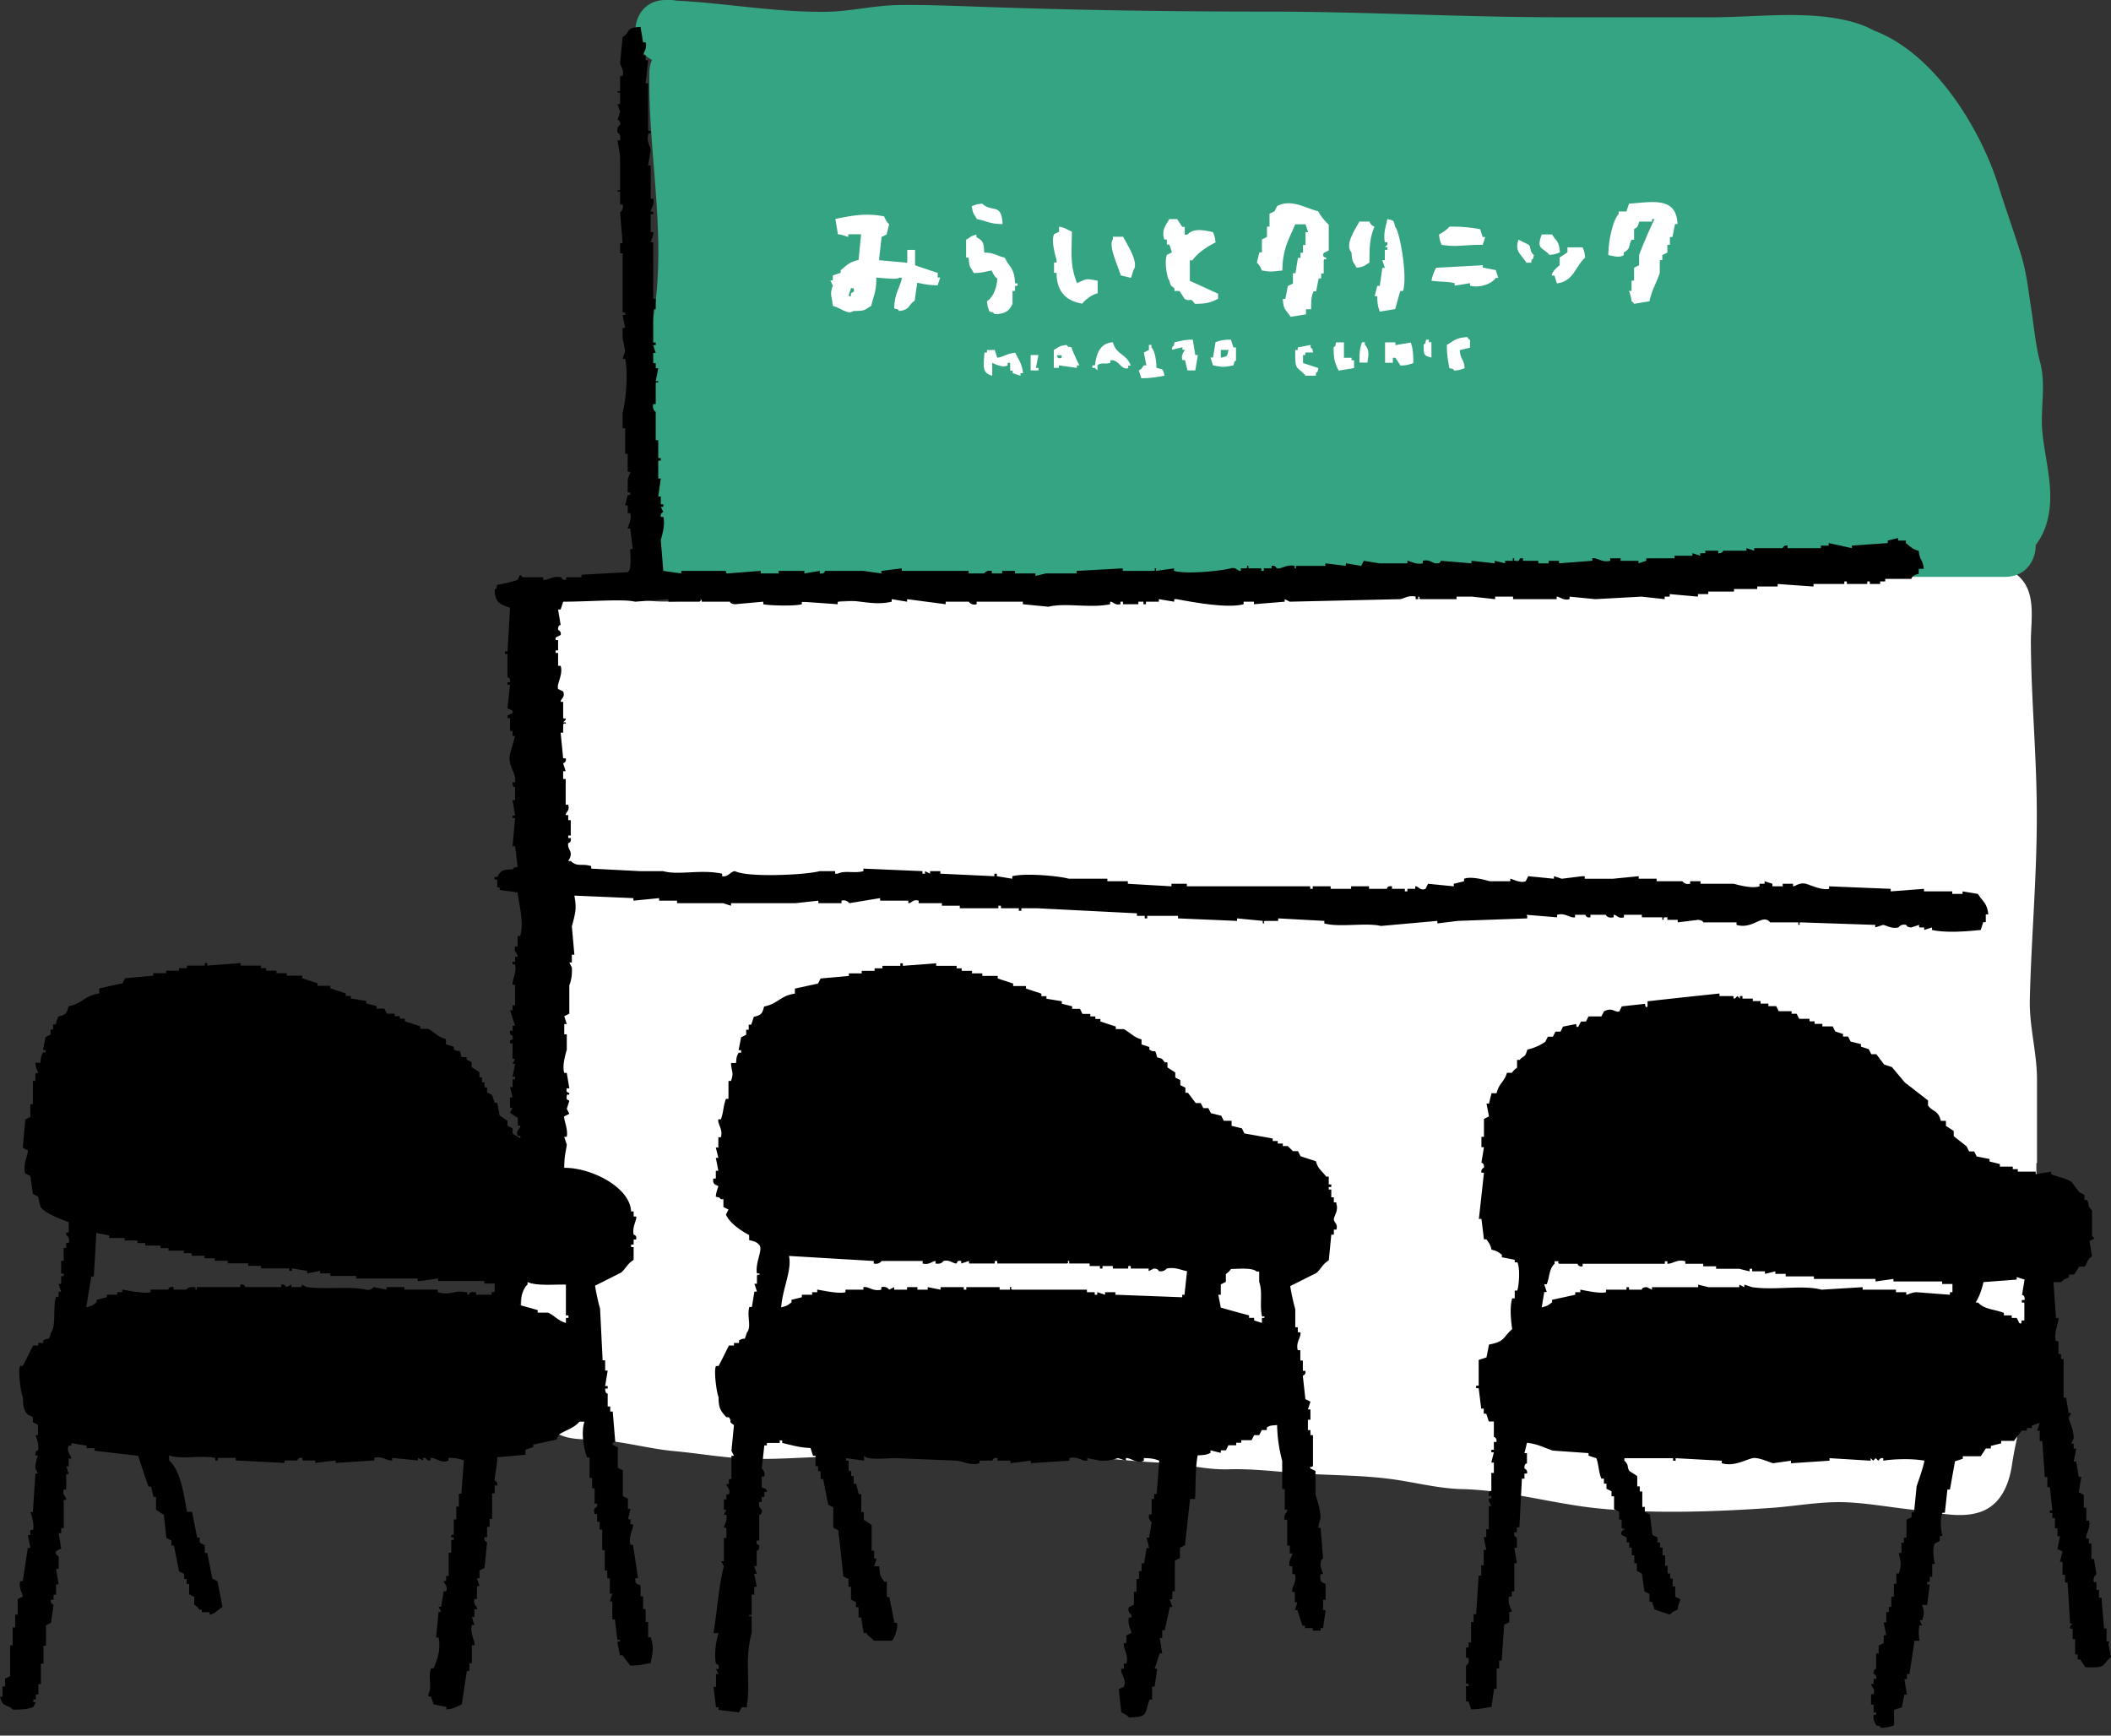 <svg width="90" height="74" fill="none" xmlns="http://www.w3.org/2000/svg"><rect width="100%" height="100%" fill="#333333" stroke="none"/><path d="M86.845 49.565v-3.532c0-1.16-.333-2.257-.306-3.425.063-2.643.306-5.25.297-7.902 0-2.48-.243-4.899-.252-7.37 0-.909.243-2.068-.512-2.76-.405-.378-.98-.513-1.52-.522-.629-.018-1.204-.09-1.833-.152-1.295-.135-2.481.197-3.749.206-.917 0-1.672-.117-2.4.575-.054.046-.08.1-.126.153-.287 0-.584-.018-.872 0-1.879.054-3.802.09-5.672-.045-1.87-.134-3.802 0-5.654-.26-1.843-.252-3.73-.198-5.591-.171-1.78.027-3.533.35-5.295.503-1.834.162-3.659.19-5.51.306a88.308 88.308 0 0 1-5.772.162h-2.903c-.773 0-1.483.189-2.238.251-2.22.19-4.531 0-6.76 0-.926 0-1.879.153-2.787-.009-1.07-.197-1.987-.36-3.074-.143-.432.08-.854.512-.944.944-.459 2.175.099 4.476.162 6.67.08 2.66.009 5.33 0 7.99 0 1.097-.252 2.158-.261 3.255-.009 1.195.018 2.382.018 3.578v.584c-.108.35-.225.71-.315 1.06-.305 1.133-.539 2.275-.62 3.443-.099 1.367-.17 2.778-.144 4.144.027 1.304.144 2.913 1.223 3.803.656.54 1.321.44 2.112.494 1.079.072 2.14.378 3.218.477.998.09 2.005.27 3.003.314 1.16.054 2.346-.045 3.506-.08 2.517-.073 5.007-.243 7.533-.234 2.238 0 4.503.395 6.75.494.953.045 1.843.306 2.805.279 1.196-.036 2.283.134 3.47.197 1.169.063 2.283.063 3.452.216 1.034.135 2.004.405 3.056.432 1.969.045 3.901.638 5.852.827 2.364.233 4.962.135 7.326-.027 1.025-.072 2.04-.27 3.084-.243.989.027 2.058.234 3.056.332.836.09 1.807.351 2.634.126.98-.26 1.357-1.168 1.492-2.085.162-1.097.503-2.166.557-3.29.054-1.15-.125-2.211.1-3.353.188-.917.116-1.825.296-2.742.225-1.096.08-2.31.08-3.425l.028-.045Z" fill="#fff"/><path d="M87.079 18.473c-.108-1.025.17-2.04-.108-3.057-.19-.71-.252-1.483-.369-2.22-.135-.863-.198-1.591-.467-2.436-.297-.944-.63-1.87-.926-2.814-.755-2.418-2.706-5.663-5.313-6.643a4.351 4.351 0 0 0-.989-.386C77.064.43 74.89.737 73.001.737h-6.445c-4.189 0-8.369-.243-12.558-.243S45.701.431 41.548.28C40.46.243 39.364.198 38.276.216c-1.06.018-2.077.287-3.128.287-2.13.018-4.198-.368-6.31-.476A1.423 1.423 0 0 0 28.55 0h-.162c-1.51 0-1.7 1.987-.593 2.553a1.43 1.43 0 0 0-.108.503c-.072 3.452.755 6.985.17 10.446-.287 1.68-.503 3.353-.44 5.06.036.971.054 1.951.018 2.922-.027.782-.153 1.573.108 2.328.53 1.546 2.032 1.295 3.326.98.207.18.485.297.845.297 1.843 0 3.757-.135 5.582.126 1.762.251 3.569.063 5.349.188 1.672.117 3.37.369 5.007 0 1.645-.36 3.578-.072 5.267-.08 1.547 0 3.039.251 4.585.242 1.564 0 3.128-.36 4.701-.458 1.78-.117 3.578-.27 5.358-.27 1.753 0 3.542.117 5.295.036.548-.027 1.087-.126 1.636-.216.962.01 1.923-.018 2.858-.099.495.018.989.036 1.474.036h6.661c.872 0 1.304-.683 1.304-1.357.207-.27.368-.584.476-.962.36-1.285-.054-2.526-.188-3.802Z" fill="#35A482"/><path fill-rule="evenodd" clip-rule="evenodd" d="M69.451 8.683c-.036.108-.072.216-.108.333h-.332v.108c-.252.252-.45 1.204-.44 1.753.188.027.449.135.655 0v-.108c.324-.207.171-.225.333-.548h.108v-.44c.045-.09.144.008.215-.333h.549V9.34h.108a21.1 21.1 0 0 0-.657 1.528v.44l-.215.108v.548h-.108v.44h-.108s.099.262.108.441c.126.09.018-.018.108.108l.656-.108c.09-.449.306-.809.44-1.204v-.549h.108v-.215l.216-.108v-.333h.108v-.332h.108l.108-.549h.108c-.045-1.195-1.088-.934-2.077-.872h.01Zm-26.707.872c-.045-.926-.44-.476-.872-.872-.261.027-.27.045-.44.108.044.35.098.324.215.548.404.081.575.216 1.097.216ZM56.2 9.006c-.512-.117-1.159-.549-1.752-.216l-.108.216-.216.108v.548h-.108v.44l-.215.108v.549h-.108c-.036.143-.072.287-.108.44.108.09.153.189.216.333.44.072.404.045.872 0 .009-.935.278-1.322.548-1.969h.44l.108.333h-.108v.548h-.107v.333h-.108v.215h-.108l-.108.657h-.108v.44l-.216.108-.108.548h-.107c.027.495.152.468.332.764l.656-.107v-.216h.216c.01-.333 0-.53.108-.764h.108l.108-.549h.108v-.215h.108v-.549c.035-.152.09.045.107-.108-.035-.053-.188-.018-.108-.215l.216-.108V9.58a2.407 2.407 0 0 1-.44-.548l-.01-.027Zm-16.198 2.636a42.063 42.063 0 0 1-.989-.333v-.656h-.332v.548l-1.205-.107.108-.99.215-.107c.037-.144.072-.288.108-.44-.107-.09-.152-.19-.215-.333-.81-.153-1.367-.027-2.077.108l.108.656c.18.009.413.117.44.108v-.108h.549l-.108 1.097c-.369.071-.53.242-.764.44v.108c-.108.036-.216.072-.333.108v.216H35.4l.108.215c-.143.387-.045.432 0 .872.342.081.648.396.872.216.567-.01.432-.036.764-.216.09-.413.225-.611.216-1.204.405.018.863.09.989 0h.108c-.108.476-.324.683-.333 1.312.216.063.09-.018.216.108.476-.063.36-.243.656-.44l.108-.765c.279.054.485.108.872.108.036-.108.072-.216.108-.332h-.108v-.216l.027.027Zm-3.722.872v.108h-.108c.036-.108.072-.216.108-.333h.108c.072.207-.063.153-.108.216v.009Zm13.79-.109h.216l.216.333c.288.17.198-.117.44.215.522 0 .693-.063.99-.215v-.216c-.405-.18-.8-.369-1.205-.549v-.872h.108c.242-.332.61-.575.988-.764-.027-.26-.044-.27-.108-.44-.386-.081-.818-.189-1.096.108h-.108v-.333h-.108l-.216-.332h-.332c-.1.188-.36.458-.216.871h.108v.216h.108c.036.108.072.216.108.333l-.216.108c-.108.278 0 .98.108 1.096.072.27.054.18.216.333v.108Zm9.636 0h.108c.207-.575-.134-2.544-.332-2.733-.081-.296-.027-.252-.333-.332-.054.278-.18.584-.108.988h.108v.108l-.108.108h.108v.108h-.108v.44h-.107c.035.108.071.216.107.333h-.107l-.108.764h-.108c-.036.144-.072.288-.108.44h.108c0 .315.036.468.108.657l.656-.108.216-.764.008-.01Zm-1.312-2.958h-.44c-.136.28-.648.971-.334 1.313.028.467.072.368.216.656.35-.045.324-.099.549-.216 0-.719.018-1.078.215-1.528-.144-.09-.135-.072-.215-.216l.009-.009Zm-11.606 2.518c-.512-.09-.44-.09-.871.108-.297-.764-.234-1.259-.216-2.194-.207-.09-.288-.17-.548-.215v.216l-.216.107c-.135.306.072.944.108 1.097v.108h-.108v.44h.108c0 .8.413 1.205 1.096 1.313.135-.171.396-.378.657-.44v-.549l-.01.009Zm16.425-1.528c.036-.108.072-.215.108-.332h-.108a14.708 14.708 0 0 1-.108-.333 6.235 6.235 0 0 0-1.313-.108c-.107.135-.287.252-.44.333.027.26.045.27.108.44.665.108.854 0 1.753 0ZM42.52 11.856c-.019.422-.18.818-.441.989.027.26.045.27.108.44.216.063.09-.018.216.108.449 0 .638-.144.764-.44v-.549h.108v-.216h.107v-.107h-.107c-.018-.639-.234-.675-.441-1.097-.36-.08-.423-.207-.872-.216-.018-.431-.054-.503-.333-.656v-.108c-.27.063-.242.117-.44.216v.764h.108c.027.467.072.368.216.656.368 0 .494-.063.764-.108.072.144.108.234.215.333l.027-.01Zm23.65-1.86h-.44c-.234.647.008.521.332.872.26-.027.27-.045.44-.108-.027-.494-.153-.467-.332-.764Zm-18.725.107v.108c-.206.278.243 1.168.333 1.528.144.036.288.072.44.108.036-.108.072-.216.108-.333.243-.332-.278-1.088-.44-1.42h-.44v.009Zm17.295.109c-.17.522.09.585.333.99h.216v-.109c.126-.126.045 0 .108-.215-.207-.18-.1-.288-.216-.44a20.258 20.258 0 0 0-.44-.217v-.009Zm2.086.332v.216c-.108.072-.215.144-.332.216v.332s-.36.28-.333.44h.108c.036.109.072.217.108.334.728-.09.773-.72 1.204-1.097-.027-.26-.044-.27-.108-.44h-.656.01Zm-3.613.873v-.108l-1.969.108c-.08.045-.189.405-.216.549.261.054.666.027.99.107v.108l.655-.108v.108c.459.117.953-.108 1.097-.332h.108a14.835 14.835 0 0 1-.108-.333l-.548-.108-.01.01Zm-.657 2.956c-.504.027-.567.162-.872.333 0 .422.053.683.108.989.215.063.09-.018.215.107.26-.027.27-.044.44-.107-.062-.477-.161-.288-.215-.764.144-.036.288-.072.44-.108v-.333c-.125-.09-.018.018-.107-.108l-.01-.009Zm-11.713.108c-.368 0-.494.063-.764.108-.063.216.018.09-.108.216v.108c.144-.036.288-.072.44-.108v.108h.108c-.053.108-.18.225-.107.44h.108l.107.44h.333l.108-.655h-.108l-.108-.657h-.009Zm1.637 0c-.315 0-.468.036-.657.108l-.108.656h-.108c.036.108.072.216.108.333.432.081.45.081.872 0 .063-.216-.018-.09.108-.216v-.548h-.108a14.708 14.708 0 0 1-.108-.333Zm-.432.774v-.333h.332c-.08.297-.027.252-.332.332Zm8.862-.774h-.107c-.063.216.018.09-.108.216.009.423-.018.459.332.549v-.657h-.107v-.108h-.01Zm-13.465.109c-.558.053-.693.476-.764.988h-.108v.108h.108l.108.108v-.216c.152-.143.296-.036.548-.107v-.108c.36-.063.458.44.764.332v-.108h.108c-.189-.512-.603-.44-.764-.988v-.01Zm10.185.664h-.333v-.657h-.332c-.063.216.018.09-.108.216 0 .521.063.692.216.989l.656-.108v-.333h-.108v-.107h.009Zm.548-.664h-.108c-.099.251-.117.485-.108.871h.333c.036-.26.117-.53-.108-.764v-.107h-.009Zm1.312.115v-.108h-.44v.872h.333v-.215h.108c.072.107.144.215.215.332.288-.009.37-.045.549-.108 0-.395-.018-.62-.108-.872l-.656.108v-.009Zm-14.014.001c-.35.045-.323.098-.548.215v.764h.216v-.107l.764.107v-.107h.107s-.296-.612-.332-.765c-.216-.063-.09.018-.216-.107h.01Zm-.216.548c-.206.072-.152-.063-.215-.108h.215v.108Zm4.046.431c-.01-.323-.063-.71-.216-.872v-.107h-.108v.215l-.215.108.107.549h-.108c-.098.134-.071.134-.215.215.036.108.072.216.108.333.422 0 .683-.054.989-.108-.081-.297-.028-.252-.333-.333h-.01Zm6.238-.548h.108v-.108h.333c-.063-.216.018-.09-.108-.216v-.107l-.549.107v.108h-.107c-.01.944.045.639.44 1.097h.44v-.108c.126-.126.046 0 .108-.216-.215-.072-.44-.144-.656-.215v-.333l-.009-.009Zm-13.025.118a14.708 14.708 0 0 1-.108-.333h-.333v.108h-.108c-.027.548-.134.863.333.989v-.549c.09.036.44.234.656.108v-.108h.108v.333h.108v.108c.108.036.216.072.333.107v-.107h.107c-.044-.423-.188-.567-.332-.872-.387.045-.432.152-.764.216Zm1.421-.117v.656h.332v-.107h-.108l.108-.549h-.332Z" fill="#fff"/><path fill-rule="evenodd" clip-rule="evenodd" d="m65.073 39.003 1.312.108v-.108c.351-.1.549.153.764.108v-.108h.441s.036.144.216.108v-.108h.656s.045.161.332.108v-.108c.153 0 .18.18.441.108v-.108h.764v.108h.872v.107c.153-.018-.036-.063.108-.108h.108v.108h.44v.108l.872-.108c.216.018.216.108.216.108h1.42v.108c.495.144.854-.162 1.097-.216.234-.063.332.108.332.108h1.205v.108c.153 0-.045-.099.108-.108l3.173.108v.108c.108-.036.216-.072.333-.108.153.018.36.18.656.108 0 0 .09-.162.333-.108 0 0 .017.108.215.108.108-.036.216-.072.333-.108v.108h.216v.108c.108-.036.215-.072.332-.108v.108c.674.144 1.61.045 2.077 0l.108-.333h.108v-.332h.107c-.054-.504-.251-.549-.44-.872l-.656-.108v.108h-.44v-.108h-1.205v-.108l-1.42.108v-.108l-2.626-.108v.108c-.305.072-.79-.162-.988-.216-.261-.072-.468.117-.549.108v-.108h-.44v.108h-.44v-.108a14.67 14.67 0 0 0-.333-.108v.108h-.216v.108c-.341.108-.917-.063-1.097-.108h-1.42v-.108h-.44v.108c-.243.045-.324-.108-.333-.108h-1.097v-.108h-.764v-.107l-1.096.108h-1.205v-.108h-.108l-.872.108a16.414 16.414 0 0 0-.332-.108v.108l-1.097-.108-.108.215c-.243.1-.602-.117-.656-.108v.108h-.872c-.17-.044-.764-.224-1.097-.108v.108c-.144.036-.288.072-.44.108v.108l-1.097-.108-.108.216c-.243.099-.306-.135-.44-.108v.108h-.333v.108h-.108v-.108h-.548v-.108c-.216-.036-.216.108-.216.108h-.764v-.108h-.764v.108h-.872v-.108h-.764v.108h-.108v-.108H50.6v-.108h-.656v.108l-1.86-.108v-.108h-.873v-.108h-1.645c-.404-.116-1.842-.251-2.409-.107v.108l-.656-.108v-.108h-.108v.108l-2.301-.108v-.108h-.44v.108l-.216-.108v.108h-.108v-.108l-2.517-.108v.108c-.396.108-.773-.045-1.097.108h-.108v-.108h-.656c-.584.162-3.074.279-3.614 0-.206.018-.278.26-.548.216v-.108c-.953-.198-1.825.08-2.517-.108h-.989l-2.076-.108v-.108c-.414-.126-.593.054-.872-.216h-.108c.27-.422-.054-.458 0-.764 0 0 .144-.018.108-.215h-.108v-.108h.108v-.656h-.108v-.216h-.108c.018-.153.18-.18.108-.44h-.108v-1.097h-.108v-.333h.108a14.835 14.835 0 0 1-.108-.333c0-.017.153-.035.108-.215h-.108l-.108-1.097h.108v-.332c.045-.144.135.044.108-.108h-.108l.108-.108c0-.153-.08.045-.108-.108v-.656h-.108c0-.144.207-.19.108-.44l-.216-.109c-.071-.224.225-.611.108-.988h-.108v-.549h-.107v-.108h.107v-.44h-.107v-.108l.215-.108c.045-.162-.108-.216-.108-.216-.018-.206.108-.215.108-.215l-.108-.657h.108c.036-.108.072-.215.108-.332 1.088 0 2.59-.126 3.066 0l1.42-.108v.108h1.312c.153-.036-.045-.135.108-.108v.108h1.205s0 .09.215.108l1.205-.108v.108c.207.054 1.34.09 1.645 0v-.108l1.528.108v-.108c.647-.171 1.456.207 2.301 0v-.108l.657.108v-.108l1.645.216v-.108h.989s.09.17.332.108v-.108h1.969v.108l1.096.107c.693-.18 1.798.073 2.625-.107v-.108c.153 0 .18.162.44.108v-.108h.109v.108h.656v-.108h.216v.108h.107v-.108h.549v-.108l.656.108v-.108h.108c.54.099 2.14.413 2.85.216v-.108h.44v.108l1.312-.108v-.108l.216.108 4.71-.108c.162-.027.36-.18.657-.108v.108h.108v-.108c.152.01-.045.072.107.108h1.529v-.108h.656l.989.108v-.108h.764v.108h1.86v-.108c.135 0 .28.18.549.108v-.108l1.097.108 1.968-.108.989.108v-.108h.216v-.108l1.204.108v-.108h.44v-.108h1.097v-.108h.99v-.107h.871v-.108l1.528.108v-.108h1.313v-.108h.108v.108h.872v-.108h.107v.108h.44v-.108h.217v-.108h1.096c.063-.027.01-.144.333-.216v-.215h.216c-.063-.477-.162-.288-.216-.765-.297-.08-.342-.18-.548-.332v-.108h-.333v-.108c-.144.036-.288.072-.44.108v.108l-1.529.108v.108l-.989-.216v.108h-.332v.108h-1.42v-.108c-.18-.027-.19.099-.216.108H74.79v.107c-.108-.036-.215-.072-.332-.107v.107h-.99s-.035.135-.215.108v-.108h-.548v.108h-.216v.108a14.835 14.835 0 0 0-.333-.108v.108h-.764v.108h-1.204v.108c-.108.036-.216.072-.333.108v-.108h-.764v-.108h-.44v.108c-.36.09-.549-.144-.764-.108v.108l-1.42.108v-.108h-.441v.108h-.44v-.108h-.657v-.108h-.108c-.08.054 0 .144-.215.108-.153-.027.044-.126-.108-.108v.108h-.333v.108a32.373 32.373 0 0 0-.44-.108v.108l-.99-.108v.108l-1.312-.108s.018.126-.215.108c-.144-.01-.27-.18-.549-.108v.108c-.287.072-.584-.117-.656-.108v.108h-1.205l-.656-.108-.108.216-.656-.108v.108l-.872-.108v.108h-1.204c-.153.027.045.107-.108.107v-.107c-.369-.072-.53.143-.764.107 0 0-.054-.143-.216-.107v.107h-.333v.108h-.108v-.108h-.548v-.107c-.153-.027.036.063-.108.107h-.215v.108c-.135.027-.19-.18-.44-.108-.405.108-1.853.261-2.41.108v-.108c-.252.037-.512.072-.764.108v-.108c-.153-.026.045.072-.108.108h-1.312v-.108l-1.969.108v.108h-1.313c-.143.036-.287.072-.44.108v-.108h-.872v-.108h-.548v.108h-.44v-.108c-.243-.045-.324.108-.333.108h-.657v-.108h-2.85v-.108c-.287.037-.583.072-.871.108v.108l-.764-.108h-1.645s.009.144-.216.108v-.108l-.656.108v-.108h-1.097v.108h-.764v-.108l-1.42.108c-.153-.027.036-.072-.108-.108h-1.86v.108l-.765-.108-.108-1.312c.045-.17.198-.647.108-.989h-.108c-.036-.17.108-.207.108-.216l-.108-.215h.108V21.5h-.108v-.333h-.108l.108-.764h-.108v-.764h.108v-.108h-.108v-.764h-.108v-1.204s-.161-.09-.107-.333h.107v-.872c.027-.153.1.045.108-.108h-.108l.108-.548h-.108v-.216h-.107v-.44h.107a14.509 14.509 0 0 1-.107-.333h.107v-.108h-.107v-1.42h.107v-.44h-.107v-2.41h-.108c.036-.108.072-.215.108-.332v-.108h-.108v-.764h.108v-.108h-.108c0-.144.18-.27.108-.548h-.108v-1.42h-.108l.108-.657c-.01-.144-.18-.35-.108-.656.036-.153.108.045.108-.108s-.072.045-.108-.108V3.558h-.108l.108-.988h-.108v-.216h-.108c-.009-.063.189-.297.108-.548h-.108l-.108-.657c-.665.036-.386.18-.764.44l-.108 1.098c.018.152.18.27.108.548h-.108v.656h-.108c0 .153.09-.045.108.108v.44h-.108c.036.108.072.216.108.333-.036.108-.072.216-.108.333 0 0 .144.036.108.215 0 0-.162.09-.108.333 0 0 .162.063.108.333h-.108l.108.656v1.42c-.036.153-.126-.045-.108.108h.108v.548h.108c.054.234-.108.333-.108.333l.108 1.312h-.108v.44h.108v2.518h.108v.108h-.108l.108.548h-.108v.44l.108.549c-.036.108-.072.216-.108.332h.108c.144.647.018 1.825-.108 2.301v.657h.108v1.096h.108v.764h.108c0 .126-.108.171-.108.441v.44h.108v.108h-.108c-.036.144-.072.288-.108.44h.108v.333h.108c.08.252-.117.603-.108.657h.108l.108.872h-.108c0 .287.072.872-.108.988l-1.969.108v.108h-.656v.108c-.18.027-.198-.108-.216-.108-.36-.072-.548.144-.764.108v-.108h-.872l-.108-.108-.107.216c-.171.08-.702.189-.872.216-.063.215.018.09-.108.215.018.576.26.612.656.765l-.108 1.86h-.108v.108h.108v.989s.153.027.108.216h-.108v.107h.108l-.108.99c.027.08.252.044.216.215l-.216.108v.108h.108v.548h.108v.216h.108l-.216.764c-.117.512.279.8.216 1.205h-.108c-.018.224.108.215.108.215v.549h-.108l.108.656h-.108v.108h.108l-.108 1.204h.108l.108.872c-.216.063-.09-.018-.216.108-.432.018-.504.054-.656.333h-.108v.108h.108v.332h.108v.108l.764.108c.044.458.287 1.276.107 1.86h-.107v.441h-.108c-.072.26.126.297.108.44h-.108v.216h-.108v.108h.108c.08.369-.144.692-.108.872h.108v.872h-.108v.216h-.108c.072.215.144.44.216.656h-.108v.216h-.108c-.036.18.108.206.108.215.036.216-.063.135-.108.216v.108h.108v.656h.108l-.108.216h.108l-.108.548h.108v.108h-.108v.333h-.108c.036.144.072.288.108.44h-.108v.44h.108l-.108.217c.108.071.216.143.332.215v.333h.108c.027.117-.233.207-.107.44h.107v.108a9.588 9.588 0 0 0-.332-.216v-.215L21.637 48v-.216a11.985 11.985 0 0 0-.332-.216c-.037-.18-.072-.368-.108-.548h-.108a14.708 14.708 0 0 1-.108-.333l-.216-.108v-.215h-.108v-.216h-.108v-.216h-.107v-.215a10.515 10.515 0 0 0-.333-.216v-.216l-.216-.108v-.108h-.216c-.116-.45-.044-.135-.332-.332v-.108a14.67 14.67 0 0 0-.333-.108v-.216c-.341-.09-.503-.314-.764-.44h-.332v-.108l-.657-.216v-.108h-.215v-.107h-.216v-.108h-.333l-.108-.216h-.332v-.108a32.373 32.373 0 0 0-.44-.108v-.108l-.657-.108v-.107h-.216v-.108c-.215-.072-.44-.144-.656-.216v-.108h-.548v-.108l-.656-.216V41.6h-.657v-.107h-.44v-.108h-.44v-.108h-.216v-.108h-.872v-.108l-1.42.108v-.108h-.108v.108h-.765v.108h-.332v.108h-.548v.108h-.549v.107l-1.204.108-.108.216-.99.216v.216c-.62.08-.71.431-1.311.548-.081.315-.117.36-.441.44-.036.108-.072.216-.108.333h-.108v.216h-.108v.215c-.071.037-.143.072-.215.108l-.108.549h.108v.108h-.108c-.081.161-.09.18-.108.44H1.51c0 .225.117.36.108.44H1.51v.333h-.108v.989h-.108v.548l-.215.108-.108 1.205.216.108c.027.134-.243.674-.108.988l.215.108.108.764.216.108a32 32 0 0 1 .108.44c.198.288.836.513 1.204.657v.44h-.107v.108s.18.108.107.333h-.107v.215h-.108v.549h-.108v.548h.108v.108h-.108v.333h-.108c.036.107.072.215.108.332h-.108v.216h-.108c-.144.387.01 1.259-.216 1.528-.134.432-.027.144-.332.333v.108h-.216v.108h-.216c-.144.287-.287.584-.44.871H.863c-.117.19.045 1.25.108 1.313.018.422.027.548.216.764l.215.108v.215l.216.108v.44H1.51s.171.396.108.657c0 0-.126-.018-.108.216h.108s-.126.305-.108.548l.108.216H1.51l-.108 1.645h-.108s.198.503.108.764h-.108v.216h-.107l.107.548h-.107l-.216 1.42H.863c-.08.288.099.504.108.656l-.216.108v.657H.647v.548H.54v.764H.431v1.313l-.215.107v.333H.108v.44H0c.135.495.279.279.548.549.396 0 .62-.018.872-.108l.108-.216H1.42v-.108h.108v-.215h.108v-.441h.108v-.872h.108v-.764h.108v-.872l.215-.108.108-.764c0-.018-.162-.036-.108-.216h.108v-.215h.108v-.44H2.5l-.108-.657H2.5v-.548s-.17-.036-.108-.216l.216-.108-.108-.656h.108v-.216h.108v-1.205h.108c.018-.134-.18-.18-.108-.44h.108v-.656h.107l-.107-.333h.107v-.332h.108c.018-.1-.233-.315-.108-.549h.108v-.108l.657.108v.108h.332v.108l1.86.216c.145.44.289.872.441 1.312h.108c.036.144.072.288.108.44h.108v.549c.108.072.216.144.333.216.036.332.072.656.107.989l.216.107v.216h.108l.216 1.097.216.108v.216h.107v.215h.108v.44l.216.108v.333s.162.099.216.216h.108v.108h.332v.108c.306-.081.315-.198.549-.333l-.216-1.097-.216-.108-.216-1.096H8.73v-.333l-.216-.108v-.215h-.108L8.19 64.46h-.216c-.143-.782-.278-1.762-.764-2.193v-.216c.513.189 1.322-.018 1.969.108v.108h.108v-.108h.764v.108l2.076.107v-.107h.549s.027-.144.215-.108v.108h.549v.107l.872-.107v.107l1.645-.107v-.108c.36-.1.54.144.764.108v-.108l1.097.108v-.108l.215.108v-.108h.108s.054.135.216.108v-.108c.216-.027.476.27.764.108v-.108c.315 0 .467.036.656.108l-.108 1.42h-.107v.548h-.108v.549h-.108v.656h-.108v.108h.108v.108h-.108v.548h-.108v.989h-.108v.215h-.108c.027.144.19.19.108.44h-.108l-.108.657h-.107l.107.216h-.107l-.108 1.096h.108c.107.54-.072.99-.216 1.313h-.108c-.135.36.054.782-.108 1.097v.107h.108c.036.108.072.216.108.333l.548.108v.108c.35-.036.414-.108.656-.216l.216-1.42h.108v-.333h.108v-.764h.108c.036-.18-.207-.521-.108-.872h.108a14.708 14.708 0 0 1-.108-.333h.108v-.332h.108c.027-.135-.18-.189-.108-.44h.108v-.549h.108a14.67 14.67 0 0 1-.108-.332h.108v-.333l.215-.108.108-1.097s-.153-.036-.108-.215h.108v-.44h.108v-.334h.108V63.67h.108v-.333h.108c.036-.17-.108-.215-.108-.215-.018-.126.117-.657.108-.99l1.204-.107v-.216c.108-.036.216-.072.333-.108v-.108l.989-.215.107-.216c.324-.207.639-.27.872-.548h.216c-.144.404-.054 1.078.108 1.528h.108v.872h.108v.44h.108v.656h.107v.108c-.044.072-.188.072-.107.333h.107v.332h.108v.333h.108v.872h.108v.872h.108v.332h.108v.657h.108a14.67 14.67 0 0 0-.108.332h.108v.764h.108l.107.872h.108c.027.153-.018-.009-.108.108l.108.549h.108l.333.44c.395 0 .593-.063.872-.108.072-.395.153-.656 0-1.097h-.108v-.656h-.108v-.548h-.108v-.548h-.108v-.44c-.045-.109-.26 0-.216-.334h.108c-.072-.476-.143-.952-.215-1.42h-.108c-.108-.341.144-.719.108-.872h-.108v-.215h-.108c.036-.144.072-.288.108-.44h-.108v-.441l-.216-.108V62.69l-.216-.108v-.872l-.215-.108v-.108h.108l-.108-1.312h-.108v-.216h-.108v-.548s-.108.018-.108-.216h.108v-.108H25.8l.108-.656H25.8v-.44h-.108l-.108-2.194a9.735 9.735 0 0 1-.215-.988c.368-.18.728-.369 1.096-.549.189-.135.279-.395.549-.548v-.548h-.108v-.108h.108v-.216h.107c.045-.189-.098-.189-.107-.216-.072-.332.152-.629.107-.764h-.107v-.216h-.108c-.045-1.033-1.7-1.87-2.85-1.86 0-.558.081-.728.108-.99a13.13 13.13 0 0 1-.108-.332h.108c.063-.332-.144-.755-.108-.872l.216-.108-.108-.215.108-.333c-.054-.08-.144 0-.108-.216.027-.152.099.045.108-.107-.054-.081-.153 0-.108-.216h.108l-.108-.657h-.108c-.099-.323.063-.827.108-.988V44.1h-.108v-.44h.108a16.414 16.414 0 0 1-.108-.332l.216-.108v-1.205c.027-.09.135-.324.108-.764l-.108-.216h.108v-.332h.108l-.108-1.205c.18-.656.197-.8.108-1.312l2.517.107v.108l1.096-.108v.108h.764v.108h1.969c.108.036.216.072.333.108v-.108h2.732l.99-.108v.108h.988V38.4a.31.31 0 0 1 .333.108l1.312-.216v.108h1.205v.108c.152 0 .18-.18.44-.108v.108h.989v.108h.764v.108h1.645v-.108h.108v.108h.764v.108h.108v-.108h.656l4.27.216v.108h.333v.108h.107v-.108h1.313v.108l2.517.107v-.107l1.096.107v.108c.153 0-.044-.08.108-.108h.549v-.107l1.968.107v.108c.639.18 1.78-.045 2.41.108l2.408-.216v.108l.872-.108 2.958-.107v-.108l-.036-.045Zm-44.011 16.09h-.108v.108h-.656v-.108h-.108c-.216-.027-.144.072-.216.108-.153-.018.045-.08-.108-.108-.548-.099-.638.162-1.204 0v-.108h-1.42v-.108h-.765v.108l-.548-.108s-.099.162-.333.108c-.692-.152-1.68 0-2.517-.108l-.215-.107v.107h-.44v-.107l-.217.107c-.018 0-.045-.143-.215-.107v.107h-1.529s-.035-.143-.215-.107v.107H8.387v.108c-.153 0 .045-.099-.108-.108-.279-.027-.333.108-.333.108h-.548v-.108c-.225-.035-.216.108-.216.108h-.764v.108c-.305.09-1.16-.117-1.204-.108v.108h-.216v.108h-.44v.108c-.144.036-.288.072-.44.108v.108c-.163.126-.19.153-.441.215l.215-1.312H4l.108-1.86c.18.035.369.071.548.107v.108h.657v.108h.548v.108h.333v.108h.656v.108h.332v.107h.657v.108h.332v.108h.549v.108h.44v.108h.548v.108h.872v.108h.549v.108h1.204v.107h.108v-.108l.656.108v.108l.549-.108v.108h.44v.108h1.097v.108h2.625v.108h.108l.764-.108v.108h1.968v.108h.44v.332l-.026.036Zm3.065-.323v1.312h.108v.108h-.108v.216c-.35-.1-.503-.333-.764-.44h-.44v-.109c-.252-.072-.513-.143-.765-.215.054-.315.126-.702.333-.872v-.108c.387.17 1.088.099 1.645.108h-.009Z" fill="#000"/><path fill-rule="evenodd" clip-rule="evenodd" d="M56.974 51.264h-.108v-.215h-.108v-.333h-.108v-.108h.108V50.5h-.108v-.332h-.108c-.18-.243-.35-.324-.44-.657-.216-.071-.44-.143-.656-.215l-.108-.216h-.216l-.216-.216h-.215v-.107h-.216v-.108h-.216v-.108l-1.205-.216-.107-.216a35.873 35.873 0 0 0-.44-.108v-.215h-.333l-.108-.216a32.013 32.013 0 0 0-.44-.108l-.109-.216h-.215l-.108-.215h-.216c-.108-.144-.216-.288-.333-.44h-.108v-.217l-.215-.108v-.215l-.216-.108v-.216l-.333-.216v-.215h-.107c-.153-.162-.054-.144-.333-.216-.117-.45-.045-.135-.333-.333v-.108c-.108-.036-.215-.072-.332-.107v-.216c-.342-.09-.504-.315-.764-.44h-.333v-.108l-.656-.216v-.108h-.216v-.108h-.216v-.108h-.332l-.108-.216h-.333v-.108c-.144-.035-.287-.071-.44-.107v-.108l-.656-.108v-.108h-.216v-.108l-.656-.216v-.107h-.549v-.108c-.215-.072-.44-.144-.656-.216v-.108h-.656v-.108h-.44v-.108H41v-.108h-.216v-.107h-.872v-.108l-1.42.108v-.108h-.108v.108h-.764v.107h-.333v.108h-.548v.108h-.548v.108l-1.205.108-.108.216c-.332.072-.656.144-.989.215v.216c-.62.081-.71.432-1.312.548-.08.315-.117.36-.44.441l-.108.333h-.108v.215h-.108v.216l-.216.108-.108.548h.108v.108h-.108c-.08.162-.09.18-.108.44h-.215c.018.414.135.37 0 .765h-.108v.764h-.108c-.126.341-.099.566-.216.872h-.108c-.045.197.207.422.108.764h-.108v.44h-.108c.037.144.072.288.108.44h-.108c.037.18.072.37.108.55h-.108v.332h-.107c-.054.314.206.27.215.332 0 0-.108.288-.108.44.216.064.09-.017.216.109h.108v.332l.216.108-.108.216c.153.36.647.692.989.872v.215c.233.054.315.072.44.216.153.216-.188.728-.108 1.205h.108c.01.153-.072-.036-.108.108v.332h-.107c.035.108.072.216.107.333h-.107l-.108.656h-.108c-.117.387.108.845-.108 1.097-.135.431-.027.144-.333.332v.108h-.215v.108h-.216c-.144.288-.288.584-.44.872h-.108c-.117.189.045 1.25.107 1.312 0 .522.1.603.333.872h.108c.153.207-.054.162.216.333l-.108 1.097.108.215h-.108v.99h-.108v.215h-.108c.018.144.189.189.108.44h-.108v.216h-.108v.44h.108l-.108.216h.108c.054.252-.117.486-.108.549h.108v.44h-.108v.989h-.108l.108.216c-.216.818-.296 1.986-.44 2.85h.215c-.09.25-.206.898-.108 1.312 0 0 .144-.018.108.215h-.108l.108.216h-.108v.548h-.107l.107.872h.108v.108l.872.108.108-.216h.216c.189-1.042-.108-1.986.216-3.173v-.656c-.027-.153-.117.045-.108-.108h.108v-.872h.108v-.332h.107l-.107-.549h.107c-.035-.108-.072-.215-.107-.332h.107v-.656s.117.017.108-.216c-.054-.081-.152 0-.108-.216h.108v-1.097s.144 0 .108-.215c0 0-.17-.126-.108-.333h.108v-.216h.108v-.216h.108c.018-.17-.189-.134-.216-.215v-.44h.108c.045-.234-.108-.333-.108-.333l.108-.99h.108v-.107h.548v-.108h.108v.108c.459.108.746.198 1.205.216l.108.332h.107v.44h.108v.217h.108v.332h.108l.216 1.097.215.108v.872l.216.108.216 1.968.216.108v.333h.108v.548l.215.108v.216h.108v.44h.108l.108.656h.108c.108.162.216.189.332.333h.765c.08-.045.278-.54.215-.764h-.108l-.215-1.097h-.108v-.656H37.7c-.18-.27-.18-.207-.216-.656h-.216l.108-.333h-.108v-.332h-.107v-1.097a10.721 10.721 0 0 0-.333-.216v-.333h-.108v-.764h-.108a28.696 28.696 0 0 1-.108-.44h-.108v-.333h-.107v-.215h-.108v-.44h-.108v-.109l.764.108v-.216c.099.216 1.007.108 1.312.108l2.625.108c.26.018.602.225.989.108v-.108h.548s.027-.153.216-.108v.108h.549v.108l.871-.108v.108l1.645-.108v-.108c.351-.099.549.153.764.108v-.108l.549.108c.413.027.737-.108.764-.108.108.036.216.072.333.108v-.108c.206-.027.476.27.764.108v-.108c.314 0 .467.036.656.108l-.108 1.42h-.108v.216H49.1v.656h-.108a.319.319 0 0 0 .108.333l-.108.656h-.108c.036.144.072.288.108.44h-.108l-.107.657h-.108v.332h-.108v.333h-.108v.548h-.108v.549l-.216.108c-.08.197.108.332.108.332v.108h-.108c-.063.315.09.503.108.656l-.215.108v.333h-.108c-.045.197.224.53.108.872h-.108v.215h-.108c-.054.234.242.432.108.764l-.216.108.108.99c.144.071.233.107.332.215.845-.018.648-.162.872-.764h.108v-.549h.108l.108-.764h-.108c.072-.215.144-.44.216-.656h.108l-.108-.656h.108v-.333h.108l.215-.988h.108a14.835 14.835 0 0 1-.108-.333h.108v-.333h.108v-1.312l.216-.108v-.44l.216-.108.215-1.969h.216c.027-.494 0-1.25.108-1.86.288-.019.378-.019.548-.108v-.108c.144.036.288.072.44.108v-.108h.217l.107-.216h.333v-.108h.216v-.108h.44l.108-.216h.216l.108-.215h.215v-.108c.144-.1.19-.081.44-.108a6.32 6.32 0 0 0 .217 1.528v1.205h.108v.872h.107c.018.143-.18.18-.107.44h.107V65.9h.108v.332h.108c.018.117-.189.288-.108.549h.108v.332h.108c.108.35-.153.522-.108.764h.108v.44h.108c-.036.109-.072.217-.108.333h.108c.072.216.144.44.215.657h.108v.108h.333v.107h.333v-.108h.108l.107-.764h-.108v-.44h.108v-.656c-.045-.108-.287 0-.215-.44h.108a14.835 14.835 0 0 1-.108-.333c-.027-.288.108-.333.108-.333l-.108-1.312h-.108c.036-.144.072-.288.108-.44 0-.297-.153-.765-.216-.99v-.988l-.216-.108c-.045-.153.036 0 .108-.108v-1.313h-.108v-.215h-.108v-.44h.108v-.441h-.108c.036-.108.072-.216.108-.333l-.216-.108-.108-.989c0-.026.144-.035.108-.215h-.108v-.44h-.107v-.441h-.108c-.1-.342.162-.567.108-.764h-.108v-.216h-.108v-.764a10.03 10.03 0 0 1-.216-.989c.369-.18.728-.368 1.097-.548.189-.135.279-.396.548-.549l.108-1.096h.108v-.216h.108c.08-.26-.108-.288-.108-.44 0-.135.207-.378.108-.657v-.063Zm-6.463 3.938h-.108v.108l-2.85-.108v-.108h-.44v.108a14.509 14.509 0 0 0-.333-.108v.108h-.108v-.108h-.332v-.108h-3.174c-.152-.036.045-.135-.107-.108v.108h-.441v-.108h-1.42v.108h-.108v-.108h-.99v.108l-.548-.108v.108h-.44v-.108h-.441v.108h-.549v-.108l-.215.108s-.1-.162-.333-.108v.108c-.36.09-.548-.153-.764-.108v.108h-.764v.108c-.306.09-1.16-.117-1.205-.108v.108h-.215v.108h-.44v.108c-.145.035-.288.072-.441.107v.108c-.162.126-.19.153-.44.216.053-.782.467-1.6.332-2.193l3.614.215v.108c.242.054.332-.108.332-.108h1.753v.108c.279.072.404-.099.548-.108v.108c.279.045.333-.108.333-.108.279-.063.395.1.548.108.081-.045 0-.144.216-.108v.108c.108-.036.216-.072.333-.108v.108h1.096v-.108h.108v.108h2.958c.152-.027-.045-.117.108-.108v.108h.871v.108h.44v.108h.109v-.108h.44v.108h.657v-.108h.107v.108h.764v.108l.216-.108c.198 0 .216.108.216.108.234.045.332-.108.332-.108.369-.08.62.072.872.108-.035.333-.072.656-.107.989l.009.018Zm3.397.989h-.107v.215a14.708 14.708 0 0 0-.333-.108v-.108h-.216v-.107c-.404-.108-.8-.216-1.204-.333l-.108-.548h.108v-.44l.215-.109v-.332s.162-.117.216-.216c.36-.009.908-.063 1.097.108h.108v.44c.153.44.018.9.108 1.42.027.153.143-.044.108.108l.008.01Zm36.012 13.79h-.108v-.548h-.108l-.108-1.312h-.108v-.333h-.108v-.333h-.108a.294.294 0 0 1 .108-.332l-.108-.656h-.108v-.657h-.107v-.215h-.108c-.054-.198.207-.423.108-.764h-.108v-.549h-.108v-.548l-.216-.108.108-.656h-.108l-.108-.656h-.108l.108-.549h-.108v-.215h-.108l.108-.216c.01-.315-.152-.656-.215-.872l.108-.216h-.108l-.108-.656h-.108v-1.645h-.108v-.216h-.108v-.548h-.108c-.108-.342.126-.818.108-.989h-.108l-.108-1.528h.333c.117-.144.189-.117.333-.216v-.108h.215c.072-.108.144-.216.216-.332h.216c.162-.126.063-.27.332-.44l-.107-.657.215-.108-.108-.108V51.6c-.215-.19-.09-.216-.215-.44h-.108v-.217l-.216-.108-.332-.44c-.234-.162-.603-.216-.872-.333v-.108l-.657.108v-.108h-.764v-.107h-.216v-.108h-.548v-.108a35.873 35.873 0 0 0-.44-.108v-.108l-.549-.108-.108-.215h-.215l-.108-.216c-.18-.144-.369-.288-.549-.44v-.216a9.588 9.588 0 0 0-.332-.216v-.216h-.216c-.117-.467-.35-.377-.548-.656v-.216c-.333-.252-.656-.512-.989-.764l-.548-.656a14.708 14.708 0 0 0-.333-.108 58.355 58.355 0 0 0-.332-.44h-.216l-.108-.216-.333-.108v-.108c-.144-.036-.287-.072-.44-.108l-.108-.215h-.216v-.108a16.414 16.414 0 0 0-.332-.108l-.108-.216h-.44v-.108h-.333v-.108h-.216v-.108h-.44l-.109-.215h-.215v-.108h-.549l-.107-.216h-.333v-.108h-.333v-.108h-.332v-.107h-.44v-.108h-.109v.108l-.107-.108-.108.108c-.153-.01.036-.072-.108-.108h-.548v-.108c-1.025.108-2.041.216-3.066.332v.216c-.099.117-.108-.108-.108-.108l-.989.108-.107.216c-.18.063-.306-.198-.657 0l-.108.215h-.548l-.108.216h-.215l-.108.216c-.144.063-.045-.054-.108-.108l-.549.108-.107.216h-.216l-.108.215h-.216l-.108.216a2.17 2.17 0 0 1-.764.333c-.108.368-.125.216-.332.44h-.108v.333s-.162.108-.216.216h-.216c-.108.395-.341.44-.44.872h-.216c-.036.143-.072.287-.108.44h-.108l.108.548-.215.108v.764h-.108v.44h.108l-.108.657s.135.036.108.216c0 0-.144.054-.108.215h.108l-.216 1.97h.108l.108.871h.107c.117.18.153.189.216.44.243.063.27.09.44.216v.108l.549.108v.108h.108c.117.17.09.926 0 1.204h-.108v.333h-.108c-.126.413-.036 1.079 0 1.312-.395.333-.288.53-.989.657l-.108.548c-.108.036-.215.072-.332.108v1.096h-.108v.108h.108l.108.872h.108v.216h.107c.036.108.072.216.108.333h.216v.656s.144.036.108.216h-.108v.332h-.108v.108h.108c-.036.144-.072.288-.108.44h.108v.441h-.108v.764s-.135-.027-.108.216h.108v.108h-.108v.108l.108.215h-.108v.99h-.108v.332h-.108c.037.18.072.368.108.548h-.108v.656h-.107v.44h-.108l-.108 1.646h-.108v.332h-.108v.872h-.108v.216h-.108v.44h.108c.054.28-.108.333-.108.333v.764h.108v.108h-.108v.656h.108c.036.108.072.216.108.333.396 0 .593-.063.872-.108l.108-.764h.108v-.872h.108V70.8h.108l.107-1.528.216-.108v-.44h.108c0-.108-.207-.387-.108-.656h.108v-.216h.108v-1.205h.108l-.108-.656h.108v-.44s-.153-.036-.108-.216h.108v-.216h.108l.108-2.076h.108v-.216h.107c.045-.162-.107-.216-.107-.216-.018-.224.107-.215.107-.215v-.441h-.107l.107-.44c.432.044.755.215 1.097.332l1.528.108v.108c.108.036.216.072.333.108.099.252.099.611.215.872h.108v.215h.108v.216l.216.108v.216h.108v.548l.216.108v.333h.108v.332c.044.144.134-.045.107.108 0 0-.18.045-.108.216l.216.108v.215h.108v.216h.108v.333h.108v.332h.108v.333l.215.108.108.764.216.108v.332h.108c.036.108.072.216.108.333.215.072.44.144.656.216.09-.108.189-.153.333-.216.009-.243.107-.333.107-.44l-.215-.108v-.44h-.108v-.333h-.108v-.216h-.108v-.333h-.108v-.44h-.108v-.333h-.108v-.216h-.107v-.215l-.216-.108-.108-.872-.216-.108v-.216h-.108v-.656h-.107v-.216h-.108v-.44a10.631 10.631 0 0 0-.333-.216c-.126-.189 0-.243-.216-.44v-.108h2.077v.108h.108v-.108l1.968.108v.108c.53.152 1.007-.153 1.313-.216.234-.054.728.18.872.215l.764-.107v.108L78 62.278v-.108l1.753.108v-.108l.108.108.108-.108.107.108.108-.108h.108v.108c.414-.072 1.232-.1 1.753 0-.072.368-.234.79-.333 1.096-.035.369-.072.728-.108 1.097h-.107v.216l-.216.108v.764h-.108v.215h-.108v.44h-.108c.027.235.153.432 0 .873h-.108v.44h-.107v.549h-.108v.44h-.108v.216h-.108v.44h-.108l.108.549h-.108v.332l-.216.108v.333h-.107v.656s-.144.027-.108.216c0 .009.161.045.108.215h-.108v.216h-.108c.018.153.18.18.108.44h-.108v.441h.108v.333h.108v.108h-.108c-.027.26.053.278.108.44.215.063.09-.018.215.108.288-.01.369-.045.549-.108v-.656c.107-.036.215-.072.332-.108l.108-.548h.108l-.108-.657h.108v-.215h.108l.216-1.42h.215s-.08-.396 0-.657h.108l-.108-.216h.108c.117-.323.072-.431 0-.656h.216l.108-.872h-.108v-.108h.108v-.215h.108v-.549h.108c-.019-.117-.126-.602 0-.872l.215-.108v-.215h.108c-.045-.234-.126-.602 0-.989h.108l.108-.989h.108c.072-.404.144-.8.215-1.204.108-.036.216-.072.333-.108v-.108h.764c.072-.108.144-.216.216-.333h.216v-.108c.143-.036.287-.072.44-.108v-.107h.548c.108-.144.216-.288.333-.44h.216v-.109h.215v-.108c.108-.036.216-.071.333-.107-.036.108-.072.215-.108.332h.108v.44h.108l.108 1.529h.108v.44h.108l.107.99h-.107v.107h.107v.216h.108v.44h.108v.333h.108l-.108.548.216.108c-.036.144-.072.288-.108.44h.108v.549h.108v.332h.108l.108 1.753h.107l-.107.108v.108h.107v.44h.108v.657h.108v.215h.108c.072.108.144.216.216.333.944.018.638-.045 1.097-.44-.037-.18-.072-.369-.108-.549l.027-.117Zm-6.68-14.886h-.107v.108l-1.42-.108c-.19 0-.414.117-.441.108v-.108h-.44v-.108h-1.42v-.107l-1.754.107c-.8-.215-1.995.036-2.957-.107a14.67 14.67 0 0 0-.333-.108v.108l-.215-.108v.108H72.84a31.992 31.992 0 0 0-.44-.108v.108h-1.97v.107l-.215-.107c-.234 0-.216.107-.216.107h-.548v-.107h-.108v.107h-.872v.108c-.287.081-1.078-.117-1.096-.108v.108h-.216v.108l-.989.216v.108c-.17.126-.189.153-.44.215l.107-.656h.108c-.036-.108-.072-.215-.108-.332h.108c.126-.324.1-.665.333-.872v-.108h.108c.153-.01-.045.08.108.108h.764s.027.144.216.108v-.108h3.505v-.108h.108v.108c.252 0 .414-.207.764-.108v.108h.764v.108h.549v.107h.989c.143.036.287.072.44.108v-.108h.108v.108h.548v.108c.144-.036.288-.072.44-.108v.108h.441v.108h1.205v.108h2.625v.108l.764-.108v.108H82.8v.108h.44v.35Zm3.066.333h-.108v.108h.108v.764h-.108c-.045.054.027.18-.108.108l-.108-.216h-.215v-.108h-.333v-.108c-.414-.161-.836-.144-1.097-.44h-.108c.153-.252.261-.54.333-.872l1.42-.108v-.108c.108.036.216.072.333.108l-.108.656s.135 0 .108.216h-.01Z" fill="#000"/></svg>